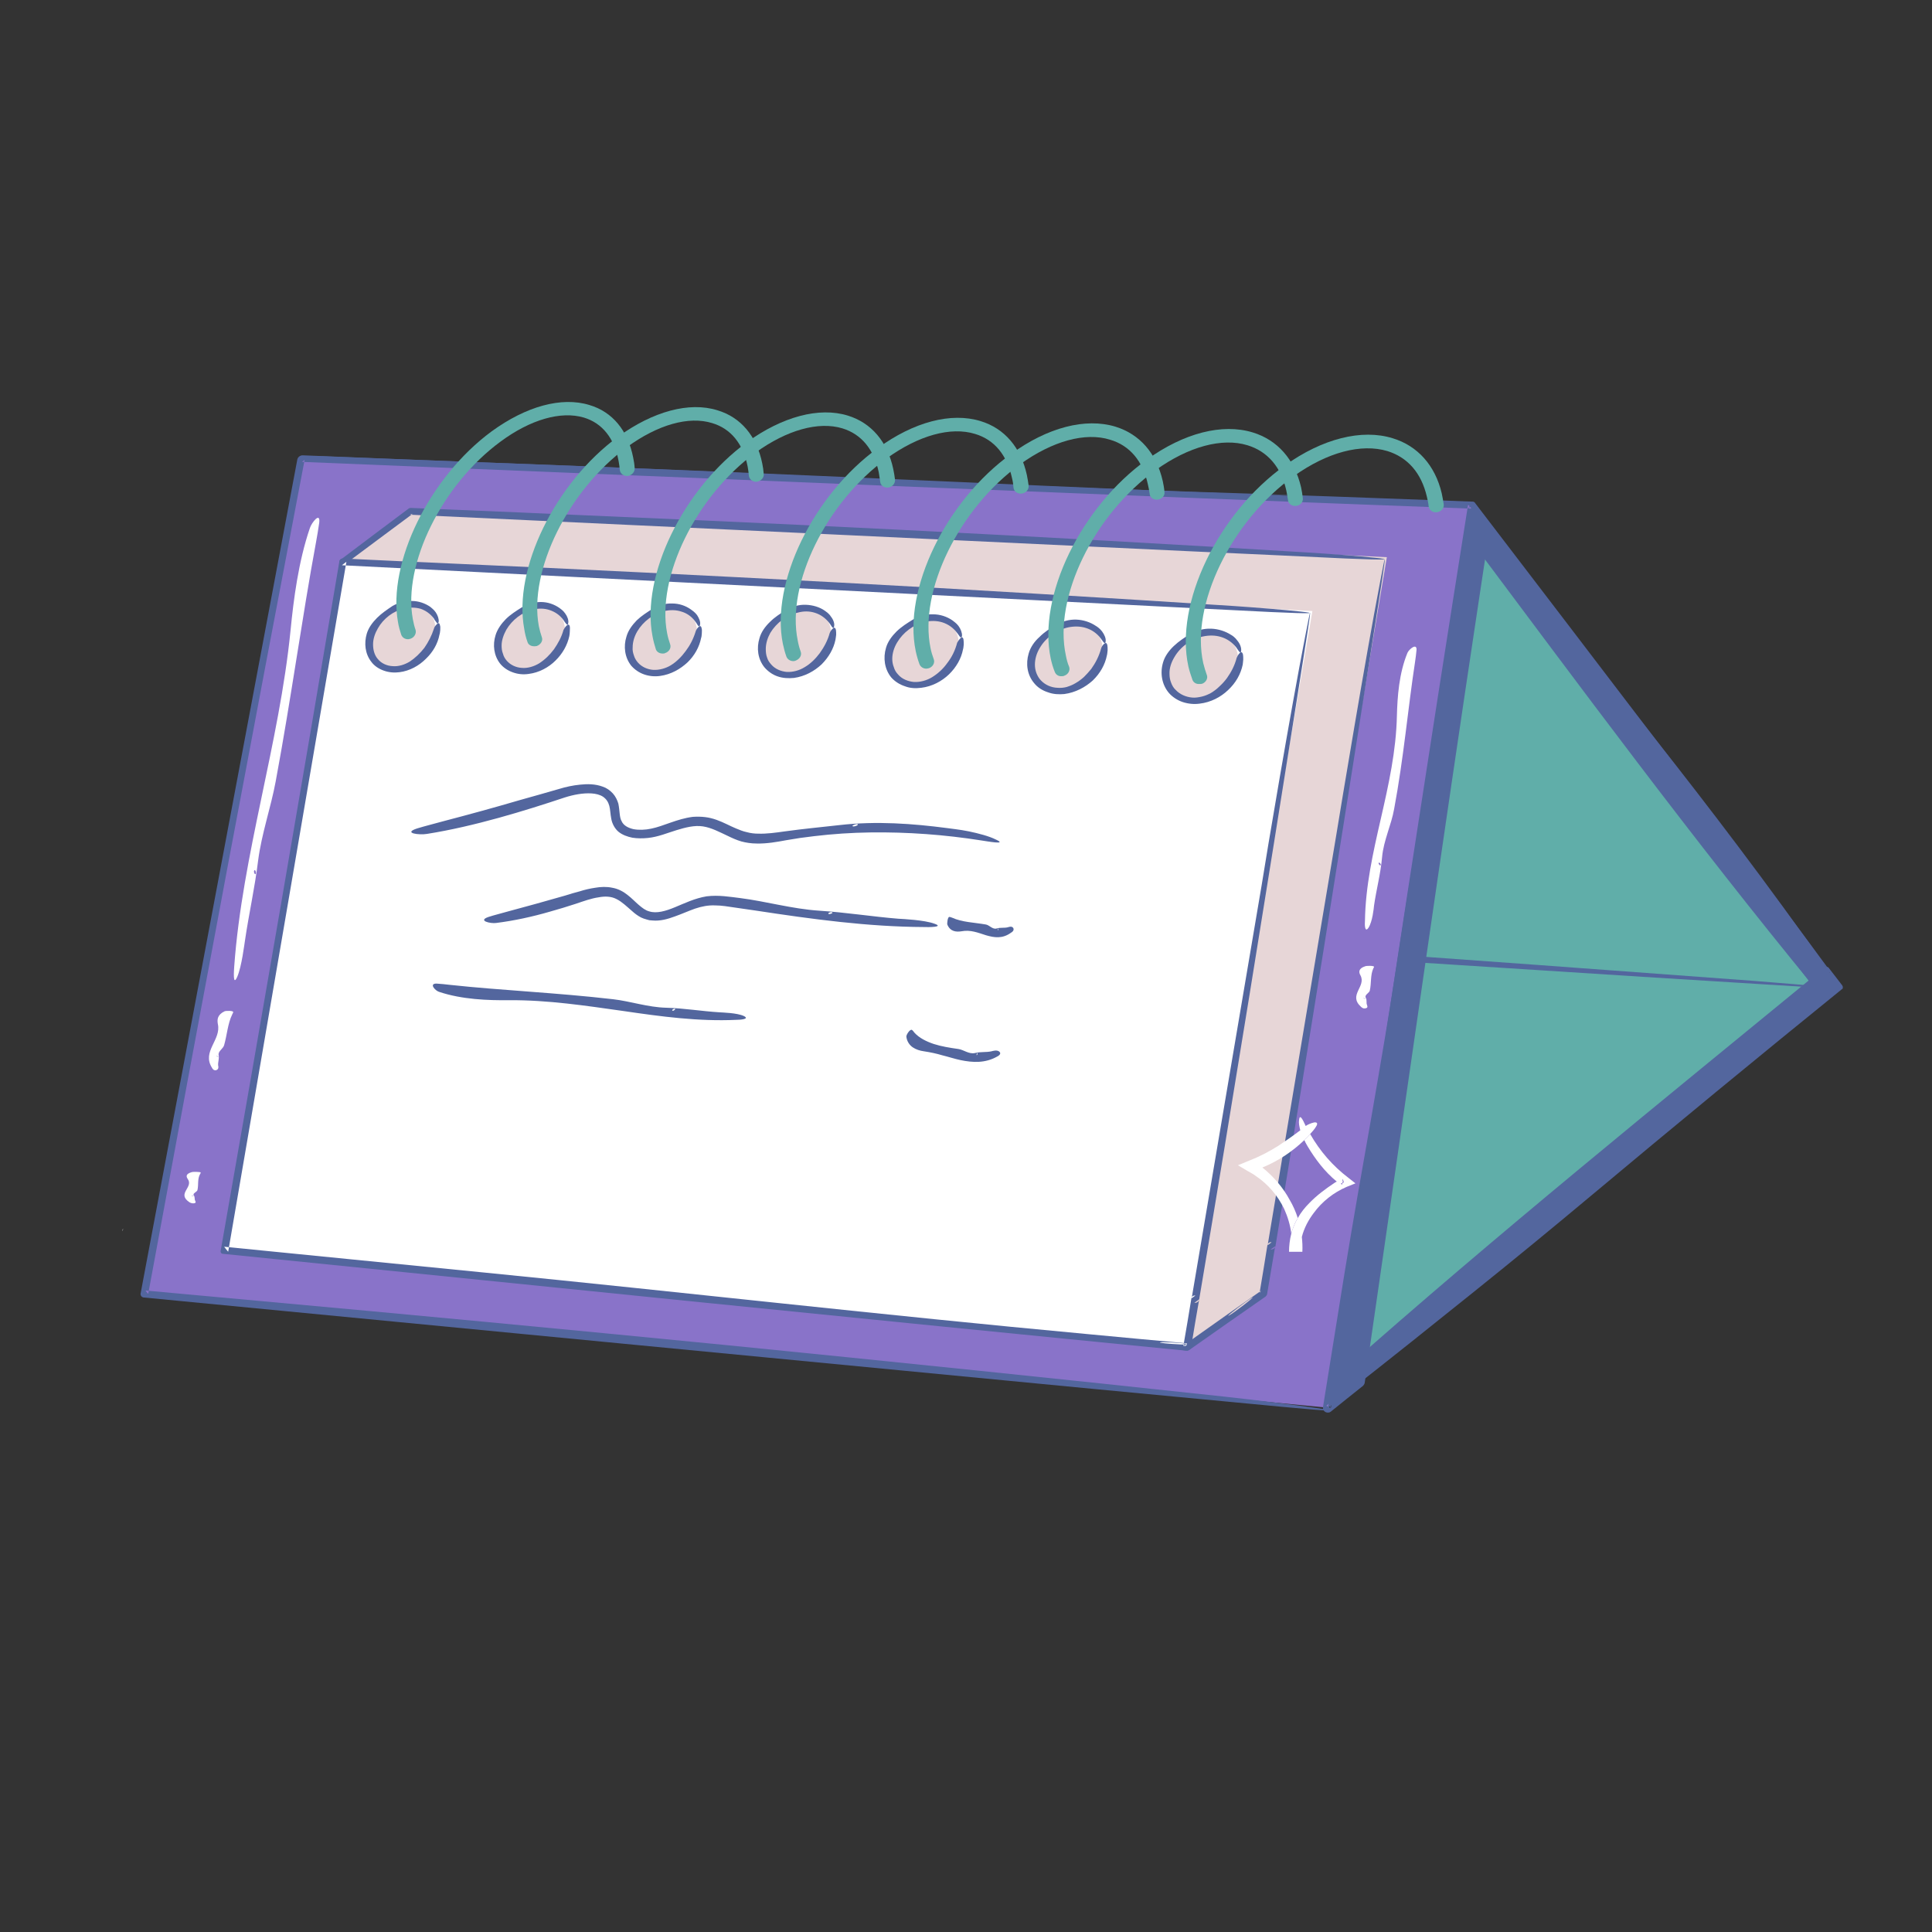<svg xmlns="http://www.w3.org/2000/svg" xmlns:xlink="http://www.w3.org/1999/xlink" width="40" zoomAndPan="magnify" viewBox="0 0 30 30" height="40" preserveAspectRatio="xMidYMid meet" version="1.0"><rect x="0" y="0" width="30" height="30" fill="#333333" stroke="none"/><defs><clipPath id="0ca6b23f53"><path d="M 6 6.156 L 10 6.156 L 10 10 L 6 10 Z M 6 6.156" clip-rule="nonzero"></path></clipPath><clipPath id="d2f904da56"><path d="M 8 6.156 L 12 6.156 L 12 11 L 8 11 Z M 8 6.156" clip-rule="nonzero"></path></clipPath><clipPath id="1164489f43"><path d="M 10 6.156 L 14 6.156 L 14 11 L 10 11 Z M 10 6.156" clip-rule="nonzero"></path></clipPath><clipPath id="5d74436e79"><path d="M 12 6.156 L 16 6.156 L 16 11 L 12 11 Z M 12 6.156" clip-rule="nonzero"></path></clipPath><clipPath id="e6cdf6a93f"><path d="M 14 6.156 L 19 6.156 L 19 11 L 14 11 Z M 14 6.156" clip-rule="nonzero"></path></clipPath><clipPath id="5a98963bd3"><path d="M 16 6.156 L 21 6.156 L 21 11 L 16 11 Z M 16 6.156" clip-rule="nonzero"></path></clipPath><clipPath id="9cfe7f57a3"><path d="M 18 6.156 L 23 6.156 L 23 11 L 18 11 Z M 18 6.156" clip-rule="nonzero"></path></clipPath><clipPath id="5806ea2f28"><path d="M 1.898 19 L 2 19 L 2 20 L 1.898 20 Z M 1.898 19" clip-rule="nonzero"></path></clipPath></defs><path fill="#60aea9" d="M 20.621 21.859 L 28.438 15.301 L 19.883 10.82 Z M 20.621 21.859" fill-opacity="1" fill-rule="nonzero"></path><path fill="#53669e" d="M 20.148 14.176 C 20.059 13.051 20.004 11.918 19.945 10.816 L 19.848 10.871 C 20.352 11.141 20.855 11.41 21.352 11.672 C 23.73 12.914 26.086 14.145 28.402 15.355 L 28.391 15.254 C 26.203 17.102 24.062 18.906 21.973 20.672 C 21.684 20.914 21.211 21.316 20.914 21.566 C 20.297 22.094 20.887 21.641 21.184 21.406 C 22.102 20.66 23.086 19.863 24.039 19.074 C 24.988 18.289 25.906 17.512 26.719 16.82 C 27.305 16.32 27.887 15.824 28.469 15.328 C 28.484 15.312 28.484 15.289 28.469 15.273 C 28.469 15.27 28.465 15.266 28.461 15.266 C 25.547 13.758 22.703 12.246 19.914 10.773 C 19.887 10.758 19.848 10.766 19.832 10.793 C 19.824 10.801 19.82 10.812 19.824 10.824 C 19.926 12.508 20.039 14.207 20.168 15.902 C 20.293 17.613 20.434 19.316 20.566 20.992 C 20.586 21.242 20.668 22.289 20.633 21.574 C 20.602 20.848 20.512 19.484 20.488 19.188 C 20.379 17.566 20.277 15.871 20.148 14.176 Z M 20.168 14.789 C 20.176 14.754 20.211 14.98 20.199 15.027 C 20.191 15.062 20.156 14.836 20.168 14.789 Z M 20.168 14.789" fill-opacity="1" fill-rule="evenodd"></path><path fill="#60aea9" d="M 28.574 15.328 L 9.102 14.055 L 4.926 7.148 L 22.859 7.844 Z M 28.574 15.328" fill-opacity="1" fill-rule="nonzero"></path><path fill="#53669e" d="M 18.43 7.633 C 15.219 7.527 12.023 7.355 8.941 7.234 C 7.59 7.184 6.246 7.133 4.934 7.082 C 4.895 7.078 4.855 7.109 4.852 7.145 C 4.852 7.16 4.852 7.172 4.859 7.184 C 6.262 9.496 7.656 11.797 9.043 14.086 C 9.055 14.105 9.074 14.117 9.094 14.117 C 14.695 14.477 20.164 14.824 25.508 15.168 C 26.188 15.211 27.316 15.281 28.02 15.324 C 29.473 15.414 27.922 15.285 27.219 15.23 C 25.008 15.066 22.734 14.898 20.543 14.746 C 18.359 14.594 16.258 14.461 14.375 14.344 C 12.613 14.234 10.855 14.129 9.105 14.02 L 9.137 14.035 C 7.711 11.695 6.324 9.391 4.961 7.129 L 4.922 7.184 C 10.891 7.426 16.879 7.684 22.855 7.895 L 22.812 7.871 C 23.598 8.898 24.395 9.922 25.195 10.957 C 26.012 12.004 26.828 13.055 27.648 14.109 C 27.926 14.465 29.105 16.004 28.383 15.031 C 28.02 14.535 27.461 13.789 26.949 13.113 C 26.441 12.441 25.984 11.844 25.82 11.629 C 24.863 10.375 23.891 9.098 22.906 7.812 C 22.898 7.797 22.883 7.789 22.863 7.789 C 21.402 7.734 19.918 7.68 18.43 7.633 Z M 19.582 7.695 C 19.523 7.684 19.973 7.684 20.047 7.695 C 20.105 7.707 19.656 7.711 19.582 7.695 Z M 19.582 7.695" fill-opacity="1" fill-rule="evenodd"></path><path fill="#8973c9" d="M 20.621 21.859 L 2.25 20.086 L 4.691 7.137 L 22.859 7.844 Z M 20.621 21.859" fill-opacity="1" fill-rule="nonzero"></path><path fill="#53669e" d="M 21.121 7.738 C 17.359 7.609 13.621 7.418 10.016 7.277 C 8.215 7.207 6.434 7.141 4.699 7.07 C 4.66 7.07 4.625 7.098 4.617 7.133 C 3.805 11.457 2.992 15.777 2.184 20.082 C 2.176 20.113 2.199 20.145 2.234 20.148 L 2.238 20.148 C 7.262 20.633 12.172 21.105 17.008 21.57 C 17.805 21.645 19.121 21.77 19.941 21.848 C 21.648 22.008 19.867 21.781 19.051 21.691 C 16.484 21.414 13.836 21.141 11.281 20.887 C 8.742 20.637 6.285 20.406 4.094 20.207 C 3.48 20.152 2.867 20.094 2.258 20.039 L 2.301 20.094 C 3.117 15.656 3.93 11.336 4.73 7.141 L 4.688 7.172 C 10.727 7.418 16.789 7.672 22.855 7.898 L 22.797 7.832 C 22.16 11.844 21.539 15.914 20.91 20.082 C 20.832 20.605 20.488 22.848 20.738 21.434 C 20.996 19.996 21.445 17.129 21.539 16.508 C 21.988 13.672 22.449 10.766 22.91 7.848 C 22.914 7.82 22.895 7.797 22.867 7.797 L 22.863 7.797 C 22.293 7.777 21.707 7.758 21.121 7.738 Z M 22.473 7.809 C 22.422 7.801 22.684 7.797 22.863 7.801 C 22.887 7.805 22.906 7.82 22.906 7.844 L 22.906 7.848 C 22.895 7.91 22.887 7.965 22.879 7.984 C 22.871 8.012 22.875 7.941 22.883 7.844 C 22.887 7.832 22.875 7.82 22.863 7.82 C 22.719 7.82 22.523 7.816 22.473 7.809 Z M 22.473 7.809" fill-opacity="1" fill-rule="evenodd"></path><path fill="#e7d6d7" d="M 21.535 8.652 L 6.371 7.934 L 5.316 8.719 L 4.543 18.652 L 18.43 20.91 L 19.609 20.082 L 19.734 19.344 L 19.738 19.344 Z M 21.535 8.652" fill-opacity="1" fill-rule="nonzero"></path><path fill="#53669e" d="M 18.086 20.812 C 14.879 20.312 11.707 19.742 8.645 19.246 C 7.266 19.02 5.895 18.797 4.562 18.582 L 4.617 18.652 C 4.883 15.195 5.137 11.887 5.383 8.719 L 5.355 8.762 C 5.719 8.492 6.062 8.234 6.41 7.977 L 6.363 7.992 C 10.508 8.184 14.551 8.375 18.52 8.562 C 19.164 8.59 20.227 8.641 20.891 8.672 C 22.273 8.73 20.945 8.617 20.289 8.578 C 18.246 8.453 16.086 8.332 13.988 8.227 C 11.895 8.121 9.867 8.035 8.059 7.957 C 7.496 7.934 6.938 7.91 6.379 7.887 L 6.375 7.887 C 6.363 7.887 6.352 7.891 6.344 7.898 C 5.992 8.16 5.641 8.426 5.293 8.688 C 5.281 8.695 5.273 8.707 5.273 8.715 C 5.035 11.977 4.773 15.293 4.504 18.652 C 4.5 18.672 4.516 18.688 4.535 18.691 C 9.145 19.449 13.773 20.219 18.418 20.973 C 18.434 20.977 18.453 20.969 18.469 20.961 C 18.863 20.684 19.258 20.406 19.652 20.133 C 19.664 20.121 19.676 20.105 19.676 20.09 C 19.719 19.844 19.758 19.598 19.801 19.352 L 19.727 19.402 L 19.73 19.402 C 19.766 19.406 19.797 19.383 19.805 19.352 C 20.332 16.164 20.824 13.055 21.297 10.055 C 21.359 9.648 21.637 7.93 21.426 9.059 C 21.203 10.219 20.828 12.484 20.746 12.988 C 20.406 15.016 20.051 17.137 19.684 19.336 L 19.746 19.289 L 19.742 19.289 C 19.711 19.285 19.684 19.309 19.68 19.336 C 19.641 19.578 19.602 19.824 19.559 20.074 L 19.582 20.043 C 19.195 20.312 18.801 20.594 18.402 20.875 L 18.438 20.867 C 18.32 20.848 18.203 20.828 18.086 20.812 Z M 19.078 20.43 C 19.02 20.457 19.375 20.184 19.445 20.148 C 19.504 20.121 19.148 20.398 19.078 20.43 Z M 19.078 20.43" fill-opacity="1" fill-rule="evenodd"></path><path fill="#ffffff" d="M 20.379 9.488 L 5.316 8.719 L 3.469 19.43 L 18.43 20.91 L 18.555 20.168 Z M 20.379 9.488" fill-opacity="1" fill-rule="nonzero"></path><path fill="#53669e" d="M 16.879 20.715 C 13.715 20.422 10.57 20.062 7.539 19.762 C 6.168 19.625 4.805 19.492 3.48 19.359 L 3.543 19.438 C 4.184 15.703 4.797 12.137 5.379 8.723 L 5.309 8.777 C 9.434 8.984 13.465 9.188 17.418 9.387 C 18.051 9.418 19.09 9.473 19.742 9.504 C 21.098 9.566 19.797 9.453 19.156 9.41 C 17.152 9.281 15.039 9.152 12.984 9.043 C 10.934 8.934 8.945 8.836 7.18 8.758 C 6.559 8.73 5.938 8.703 5.32 8.672 C 5.297 8.672 5.273 8.688 5.27 8.715 C 4.68 12.23 4.062 15.805 3.426 19.426 C 3.422 19.449 3.438 19.469 3.461 19.469 C 8.434 19.973 13.426 20.484 18.418 20.973 C 18.457 20.977 18.488 20.953 18.496 20.918 C 18.535 20.672 18.578 20.422 18.621 20.176 L 18.547 20.23 C 18.582 20.234 18.617 20.211 18.621 20.176 C 19.16 16.984 19.66 13.867 20.137 10.867 C 20.199 10.465 20.477 8.777 20.266 9.887 C 20.043 11.027 19.668 13.254 19.59 13.75 C 19.242 15.797 18.879 17.941 18.504 20.16 L 18.562 20.117 C 18.531 20.113 18.504 20.133 18.5 20.16 C 18.461 20.402 18.418 20.652 18.375 20.902 L 18.434 20.859 C 17.926 20.812 17.402 20.766 16.879 20.715 Z M 18.016 20.848 C 17.965 20.832 18.305 20.848 18.434 20.867 L 18.383 20.902 C 18.387 20.887 18.391 20.875 18.395 20.867 C 18.398 20.852 18.398 20.871 18.398 20.906 L 18.434 20.879 C 18.328 20.879 18.07 20.863 18.016 20.848 Z M 18.016 20.848" fill-opacity="1" fill-rule="evenodd"></path><path fill="#53669e" d="M 28.574 15.328 L 22.859 7.844 L 22.793 8.266 L 28.32 15.535 Z M 28.574 15.328" fill-opacity="1" fill-rule="nonzero"></path><path fill="#53669e" d="M 25.531 11.797 C 24.84 10.926 24.219 10.016 23.574 9.168 C 23.328 8.848 23.086 8.531 22.855 8.223 L 22.867 8.273 C 22.891 8.125 22.914 7.988 22.934 7.852 L 22.797 7.883 C 24.535 10.148 26.238 12.352 27.852 14.477 C 27.988 14.66 28.219 14.965 28.363 15.152 C 28.672 15.547 28.453 15.16 28.32 14.969 C 27.496 13.789 26.504 12.488 25.695 11.465 C 24.727 10.238 23.801 9.027 22.895 7.82 C 22.883 7.805 22.855 7.801 22.836 7.812 C 22.828 7.82 22.82 7.828 22.82 7.836 L 22.82 7.84 C 22.797 7.98 22.773 8.121 22.75 8.258 C 22.746 8.27 22.75 8.277 22.758 8.285 C 24.531 10.656 26.297 13.047 28.184 15.344 C 28.211 15.383 28.27 15.453 28.332 15.527 L 28.309 15.527 C 28.395 15.449 28.48 15.371 28.512 15.34 C 28.547 15.309 28.523 15.32 28.398 15.398 C 28.359 15.422 28.32 15.449 28.27 15.484 L 28.379 15.496 C 28.113 15.117 27.656 14.543 27.547 14.402 C 26.891 13.562 26.227 12.676 25.531 11.797 Z M 25.754 12.125 C 25.75 12.102 25.859 12.211 25.867 12.242 C 25.871 12.262 25.758 12.152 25.754 12.125 Z M 25.754 12.125" fill-opacity="1" fill-rule="evenodd"></path><path fill="#53669e" d="M 20.621 21.859 L 28.574 15.328 L 28.363 15.051 L 20.773 21.344 Z M 20.621 21.859" fill-opacity="1" fill-rule="nonzero"></path><path fill="#53669e" d="M 24.531 18.281 C 25.449 17.496 26.414 16.762 27.316 16.016 C 27.688 15.707 28.059 15.398 28.414 15.105 L 28.301 15.094 C 28.371 15.188 28.441 15.277 28.512 15.367 L 28.523 15.277 C 27.309 16.273 26.129 17.254 24.969 18.219 C 23.805 19.188 22.66 20.137 21.543 21.066 C 21.352 21.223 21.035 21.488 20.84 21.652 C 20.426 21.996 20.793 21.723 20.988 21.57 C 21.594 21.094 22.242 20.578 22.883 20.062 C 23.52 19.551 24.137 19.043 24.688 18.582 C 26.008 17.477 27.305 16.41 28.602 15.359 C 28.617 15.344 28.621 15.324 28.609 15.309 L 28.609 15.305 C 28.539 15.215 28.469 15.121 28.398 15.031 C 28.387 15.012 28.359 15.008 28.34 15.02 L 28.332 15.023 C 25.785 17.113 23.23 19.176 20.809 21.324 C 20.801 21.332 20.793 21.34 20.781 21.352 L 20.781 21.348 C 20.754 21.453 20.707 21.641 20.672 21.742 C 20.656 21.797 20.645 21.828 20.648 21.824 C 20.652 21.816 20.668 21.77 20.719 21.676 C 20.766 21.578 20.816 21.484 20.852 21.363 L 20.828 21.402 C 21.211 21.094 21.676 20.691 21.797 20.586 C 22.676 19.84 23.609 19.078 24.531 18.281 Z M 24.184 18.543 C 24.207 18.539 24.094 18.66 24.062 18.672 C 24.039 18.676 24.152 18.555 24.184 18.543 Z M 24.184 18.543" fill-opacity="1" fill-rule="evenodd"></path><path fill="#53669e" d="M 22.859 7.844 L 23.012 8.48 L 21.113 21.465 L 20.621 21.859 Z M 22.859 7.844" fill-opacity="1" fill-rule="nonzero"></path><path fill="#53669e" d="M 21.703 14.879 C 21.578 15.703 21.438 16.516 21.297 17.332 C 21.152 18.152 21.008 18.969 20.875 19.785 C 20.762 20.484 20.652 21.18 20.543 21.852 C 20.539 21.891 20.566 21.93 20.609 21.934 C 20.633 21.938 20.656 21.93 20.672 21.914 C 20.84 21.777 21.004 21.648 21.164 21.52 C 21.18 21.504 21.188 21.488 21.191 21.473 C 21.82 17.137 22.395 13.086 22.965 9.312 C 23 9.086 23.047 8.762 23.09 8.488 C 23.09 8.48 23.09 8.473 23.09 8.465 C 23.055 8.312 23.012 8.176 22.969 8.066 C 22.898 7.887 22.871 7.816 22.859 7.797 C 22.852 7.777 22.863 7.82 22.883 7.895 C 22.898 7.969 22.922 8.074 22.938 8.176 C 22.953 8.281 22.969 8.383 22.984 8.461 C 22.984 8.469 22.988 8.477 22.988 8.484 L 22.988 8.477 C 22.613 10.539 22.293 12.82 22.043 14.695 C 21.742 16.934 21.414 19.188 21.074 21.461 L 21.086 21.434 C 20.922 21.566 20.758 21.699 20.594 21.828 L 20.664 21.867 C 21.043 19.562 21.414 17.316 21.754 15.105 C 22.09 12.895 22.418 10.723 22.738 8.602 C 22.773 8.371 22.926 7.402 22.824 7.984 C 22.719 8.586 22.512 9.852 22.469 10.129 C 22.227 11.645 21.957 13.23 21.703 14.879 Z M 21.812 14.309 C 21.801 14.332 21.824 14.09 21.836 14.062 C 21.848 14.039 21.824 14.281 21.812 14.309 Z M 21.812 14.309" fill-opacity="1" fill-rule="evenodd"></path><path fill="#e7d6d7" d="M 6.754 9.688 C 6.801 9.945 6.613 10.238 6.336 10.344 C 6.059 10.449 5.797 10.328 5.754 10.074 C 5.707 9.82 5.895 9.527 6.172 9.422 C 6.445 9.312 6.707 9.434 6.754 9.688 Z M 6.754 9.688" fill-opacity="1" fill-rule="nonzero"></path><path fill="#53669e" d="M 6.094 9.41 C 6.012 9.465 5.926 9.523 5.855 9.594 C 5.785 9.664 5.723 9.746 5.695 9.84 C 5.652 9.988 5.668 10.152 5.766 10.277 C 5.812 10.34 5.883 10.387 5.961 10.414 C 6.035 10.441 6.121 10.449 6.203 10.438 C 6.363 10.418 6.508 10.336 6.613 10.23 C 6.723 10.125 6.797 9.996 6.824 9.855 C 6.832 9.836 6.832 9.809 6.836 9.785 C 6.836 9.758 6.84 9.73 6.832 9.711 C 6.824 9.668 6.805 9.672 6.785 9.691 C 6.762 9.711 6.742 9.742 6.738 9.762 C 6.703 9.871 6.652 9.969 6.59 10.059 C 6.523 10.145 6.445 10.219 6.363 10.273 C 6.285 10.32 6.191 10.352 6.098 10.344 C 6.008 10.34 5.922 10.301 5.867 10.234 C 5.84 10.203 5.82 10.164 5.809 10.125 C 5.797 10.086 5.793 10.043 5.793 10.004 C 5.793 9.918 5.824 9.832 5.867 9.758 C 5.953 9.605 6.105 9.488 6.277 9.449 C 6.359 9.43 6.449 9.43 6.531 9.453 C 6.609 9.48 6.684 9.531 6.738 9.605 C 6.742 9.617 6.762 9.645 6.777 9.664 C 6.789 9.684 6.805 9.691 6.812 9.652 C 6.816 9.609 6.797 9.555 6.766 9.508 C 6.734 9.461 6.691 9.434 6.68 9.422 C 6.598 9.367 6.5 9.332 6.395 9.332 C 6.289 9.328 6.184 9.359 6.094 9.41 Z M 6.168 9.402 C 6.164 9.395 6.184 9.367 6.191 9.375 C 6.199 9.383 6.18 9.41 6.168 9.402 Z M 6.168 9.402" fill-opacity="1" fill-rule="evenodd"></path><path fill="#e7d6d7" d="M 8.766 9.711 C 8.816 9.969 8.625 10.266 8.344 10.371 C 8.066 10.48 7.801 10.355 7.754 10.098 C 7.703 9.844 7.895 9.547 8.172 9.441 C 8.453 9.332 8.719 9.453 8.766 9.711 Z M 8.766 9.711" fill-opacity="1" fill-rule="nonzero"></path><path fill="#53669e" d="M 8.098 9.434 C 8.012 9.488 7.926 9.543 7.855 9.613 C 7.785 9.684 7.723 9.77 7.695 9.863 C 7.648 10.012 7.668 10.18 7.766 10.305 C 7.816 10.367 7.887 10.414 7.965 10.441 C 8.043 10.469 8.125 10.477 8.207 10.465 C 8.371 10.445 8.52 10.363 8.625 10.258 C 8.734 10.152 8.809 10.02 8.84 9.879 C 8.844 9.859 8.848 9.832 8.848 9.805 C 8.848 9.777 8.852 9.75 8.848 9.73 C 8.84 9.688 8.816 9.695 8.797 9.715 C 8.777 9.734 8.758 9.766 8.75 9.781 C 8.719 9.895 8.664 9.992 8.602 10.082 C 8.535 10.172 8.457 10.246 8.371 10.301 C 8.293 10.348 8.195 10.379 8.105 10.371 C 8.012 10.367 7.926 10.324 7.871 10.262 C 7.84 10.227 7.82 10.191 7.809 10.148 C 7.793 10.109 7.789 10.066 7.789 10.023 C 7.789 9.941 7.82 9.855 7.863 9.777 C 7.953 9.625 8.105 9.508 8.277 9.465 C 8.363 9.445 8.453 9.445 8.535 9.473 C 8.617 9.5 8.695 9.551 8.75 9.629 C 8.754 9.637 8.773 9.664 8.789 9.684 C 8.805 9.703 8.82 9.711 8.824 9.672 C 8.832 9.629 8.809 9.57 8.777 9.527 C 8.746 9.48 8.703 9.453 8.688 9.441 C 8.605 9.383 8.504 9.348 8.398 9.348 C 8.293 9.348 8.188 9.379 8.098 9.434 Z M 8.172 9.422 C 8.164 9.414 8.188 9.387 8.195 9.395 C 8.199 9.402 8.18 9.43 8.172 9.422 Z M 8.172 9.422" fill-opacity="1" fill-rule="evenodd"></path><path fill="#e7d6d7" d="M 10.816 9.734 C 10.867 9.996 10.676 10.293 10.391 10.402 C 10.105 10.508 9.832 10.383 9.785 10.125 C 9.734 9.867 9.926 9.57 10.207 9.461 C 10.492 9.352 10.766 9.477 10.816 9.734 Z M 10.816 9.734" fill-opacity="1" fill-rule="nonzero"></path><path fill="#53669e" d="M 10.133 9.453 C 10.047 9.508 9.961 9.562 9.887 9.633 C 9.816 9.707 9.754 9.789 9.727 9.887 C 9.68 10.035 9.699 10.207 9.801 10.336 C 9.852 10.395 9.922 10.445 10.004 10.473 C 10.082 10.5 10.168 10.508 10.25 10.496 C 10.418 10.473 10.562 10.391 10.676 10.285 C 10.785 10.18 10.859 10.047 10.887 9.906 C 10.895 9.887 10.895 9.859 10.898 9.832 C 10.898 9.805 10.902 9.777 10.895 9.758 C 10.887 9.711 10.867 9.719 10.844 9.738 C 10.824 9.758 10.805 9.789 10.801 9.809 C 10.766 9.922 10.715 10.02 10.648 10.109 C 10.582 10.199 10.504 10.277 10.414 10.332 C 10.336 10.379 10.238 10.406 10.145 10.402 C 10.051 10.395 9.965 10.355 9.906 10.289 C 9.879 10.258 9.855 10.219 9.844 10.18 C 9.828 10.137 9.82 10.094 9.824 10.051 C 9.824 9.965 9.852 9.879 9.895 9.805 C 9.988 9.648 10.145 9.531 10.32 9.488 C 10.406 9.469 10.496 9.469 10.578 9.496 C 10.664 9.52 10.742 9.574 10.797 9.652 C 10.805 9.66 10.824 9.691 10.836 9.711 C 10.852 9.73 10.867 9.738 10.871 9.695 C 10.879 9.656 10.855 9.598 10.824 9.551 C 10.789 9.504 10.746 9.477 10.73 9.465 C 10.648 9.406 10.547 9.371 10.438 9.371 C 10.332 9.367 10.223 9.398 10.133 9.453 Z M 10.211 9.441 C 10.203 9.434 10.223 9.406 10.23 9.414 C 10.238 9.422 10.219 9.449 10.211 9.441 Z M 10.211 9.441" fill-opacity="1" fill-rule="evenodd"></path><path fill="#e7d6d7" d="M 12.898 9.758 C 12.949 10.02 12.758 10.32 12.469 10.43 C 12.18 10.539 11.902 10.414 11.852 10.152 C 11.801 9.891 11.992 9.59 12.277 9.48 C 12.566 9.375 12.844 9.496 12.898 9.758 Z M 12.898 9.758" fill-opacity="1" fill-rule="nonzero"></path><path fill="#53669e" d="M 12.207 9.473 C 12.117 9.527 12.031 9.582 11.957 9.656 C 11.883 9.727 11.82 9.812 11.793 9.91 C 11.746 10.062 11.766 10.234 11.871 10.363 C 11.926 10.426 11.996 10.477 12.078 10.504 C 12.156 10.531 12.246 10.535 12.328 10.527 C 12.496 10.504 12.645 10.422 12.758 10.316 C 12.867 10.207 12.945 10.074 12.973 9.934 C 12.977 9.914 12.98 9.887 12.984 9.855 C 12.984 9.828 12.984 9.801 12.98 9.781 C 12.969 9.738 12.949 9.742 12.93 9.762 C 12.906 9.781 12.891 9.812 12.883 9.832 C 12.852 9.945 12.797 10.047 12.73 10.141 C 12.664 10.23 12.582 10.309 12.496 10.359 C 12.414 10.41 12.316 10.438 12.219 10.434 C 12.125 10.426 12.035 10.387 11.977 10.32 C 11.945 10.285 11.922 10.25 11.91 10.207 C 11.895 10.168 11.891 10.121 11.891 10.078 C 11.891 9.992 11.918 9.906 11.961 9.828 C 12.055 9.672 12.215 9.551 12.391 9.512 C 12.48 9.488 12.57 9.488 12.656 9.516 C 12.742 9.543 12.82 9.598 12.879 9.676 C 12.887 9.684 12.906 9.715 12.918 9.734 C 12.934 9.754 12.949 9.762 12.953 9.719 C 12.961 9.68 12.938 9.617 12.902 9.574 C 12.871 9.523 12.824 9.496 12.809 9.484 C 12.727 9.426 12.621 9.395 12.512 9.391 C 12.406 9.387 12.297 9.418 12.207 9.473 Z M 12.281 9.461 C 12.273 9.453 12.297 9.426 12.305 9.438 C 12.309 9.445 12.289 9.473 12.281 9.461 Z M 12.281 9.461" fill-opacity="1" fill-rule="evenodd"></path><path fill="#e7d6d7" d="M 14.879 9.91 C 14.934 10.172 14.742 10.477 14.449 10.586 C 14.156 10.695 13.875 10.57 13.82 10.305 C 13.766 10.039 13.957 9.738 14.25 9.629 C 14.543 9.52 14.824 9.645 14.879 9.91 Z M 14.879 9.91" fill-opacity="1" fill-rule="nonzero"></path><path fill="#53669e" d="M 14.176 9.621 C 14.086 9.676 14 9.73 13.922 9.805 C 13.852 9.875 13.785 9.961 13.758 10.059 C 13.711 10.215 13.734 10.391 13.84 10.52 C 13.895 10.582 13.969 10.629 14.051 10.656 C 14.133 10.688 14.219 10.691 14.305 10.68 C 14.473 10.66 14.625 10.578 14.734 10.473 C 14.848 10.363 14.926 10.227 14.953 10.086 C 14.961 10.062 14.961 10.035 14.965 10.008 C 14.965 9.98 14.965 9.953 14.961 9.93 C 14.953 9.887 14.93 9.891 14.91 9.914 C 14.891 9.934 14.871 9.965 14.863 9.98 C 14.832 10.098 14.781 10.203 14.711 10.293 C 14.645 10.387 14.562 10.461 14.473 10.516 C 14.391 10.566 14.289 10.594 14.195 10.59 C 14.098 10.582 14.004 10.543 13.945 10.473 C 13.914 10.441 13.891 10.402 13.879 10.359 C 13.863 10.32 13.855 10.273 13.855 10.23 C 13.855 10.145 13.883 10.055 13.93 9.977 C 14.023 9.82 14.184 9.699 14.363 9.656 C 14.453 9.637 14.547 9.637 14.633 9.664 C 14.719 9.691 14.801 9.746 14.859 9.824 C 14.867 9.832 14.887 9.863 14.902 9.883 C 14.918 9.902 14.934 9.91 14.938 9.871 C 14.941 9.828 14.918 9.766 14.883 9.719 C 14.848 9.672 14.801 9.645 14.789 9.633 C 14.703 9.574 14.598 9.539 14.488 9.539 C 14.379 9.535 14.266 9.566 14.176 9.621 Z M 14.254 9.609 C 14.246 9.602 14.266 9.574 14.277 9.582 C 14.281 9.59 14.262 9.617 14.254 9.609 Z M 14.254 9.609" fill-opacity="1" fill-rule="evenodd"></path><path fill="#e7d6d7" d="M 17.113 9.996 C 17.168 10.262 16.973 10.57 16.676 10.68 C 16.379 10.789 16.09 10.66 16.035 10.395 C 15.977 10.129 16.172 9.824 16.469 9.715 C 16.766 9.605 17.055 9.73 17.113 9.996 Z M 17.113 9.996" fill-opacity="1" fill-rule="nonzero"></path><path fill="#53669e" d="M 16.395 9.703 C 16.305 9.758 16.215 9.816 16.141 9.891 C 16.062 9.961 16 10.051 15.973 10.148 C 15.926 10.305 15.949 10.48 16.059 10.609 C 16.113 10.676 16.188 10.723 16.273 10.75 C 16.355 10.781 16.445 10.785 16.527 10.777 C 16.699 10.754 16.852 10.672 16.969 10.566 C 17.082 10.457 17.16 10.32 17.188 10.176 C 17.195 10.152 17.195 10.125 17.199 10.098 C 17.199 10.066 17.199 10.039 17.195 10.02 C 17.184 9.973 17.164 9.98 17.141 10 C 17.121 10.02 17.102 10.051 17.098 10.07 C 17.066 10.188 17.012 10.293 16.945 10.387 C 16.91 10.43 16.871 10.473 16.832 10.512 C 16.789 10.551 16.746 10.582 16.699 10.609 C 16.66 10.633 16.613 10.652 16.562 10.668 C 16.516 10.68 16.465 10.684 16.418 10.68 C 16.32 10.676 16.227 10.633 16.164 10.566 C 16.133 10.535 16.109 10.492 16.094 10.453 C 16.078 10.41 16.07 10.367 16.07 10.32 C 16.07 10.23 16.098 10.141 16.145 10.062 C 16.238 9.902 16.406 9.781 16.586 9.742 C 16.676 9.723 16.773 9.723 16.859 9.75 C 16.949 9.777 17.031 9.832 17.09 9.91 C 17.098 9.922 17.117 9.949 17.133 9.969 C 17.148 9.988 17.168 10 17.168 9.957 C 17.176 9.914 17.148 9.852 17.113 9.805 C 17.078 9.758 17.031 9.727 17.016 9.719 C 16.93 9.66 16.82 9.625 16.711 9.621 C 16.598 9.617 16.488 9.652 16.395 9.703 Z M 16.473 9.691 C 16.465 9.684 16.488 9.656 16.496 9.668 C 16.5 9.676 16.48 9.703 16.473 9.691 Z M 16.473 9.691" fill-opacity="1" fill-rule="evenodd"></path><path fill="#e7d6d7" d="M 19.215 10.141 C 19.277 10.41 19.082 10.719 18.777 10.828 C 18.477 10.941 18.18 10.812 18.121 10.543 C 18.062 10.273 18.258 9.965 18.559 9.855 C 18.863 9.742 19.156 9.871 19.215 10.141 Z M 19.215 10.141" fill-opacity="1" fill-rule="nonzero"></path><path fill="#53669e" d="M 18.484 9.844 C 18.395 9.898 18.305 9.957 18.227 10.031 C 18.152 10.102 18.086 10.191 18.059 10.289 C 18.012 10.449 18.039 10.629 18.152 10.762 C 18.207 10.824 18.285 10.875 18.367 10.902 C 18.453 10.93 18.543 10.938 18.629 10.926 C 18.801 10.906 18.957 10.824 19.07 10.715 C 19.188 10.605 19.266 10.469 19.297 10.32 C 19.301 10.301 19.301 10.27 19.305 10.242 C 19.305 10.215 19.305 10.184 19.301 10.164 C 19.289 10.117 19.266 10.121 19.246 10.145 C 19.227 10.164 19.211 10.195 19.203 10.215 C 19.172 10.336 19.117 10.438 19.051 10.531 C 19.016 10.578 18.977 10.621 18.934 10.66 C 18.895 10.699 18.848 10.734 18.801 10.762 C 18.758 10.785 18.711 10.805 18.664 10.816 C 18.613 10.828 18.562 10.836 18.516 10.832 C 18.414 10.824 18.32 10.781 18.258 10.715 C 18.223 10.684 18.199 10.641 18.184 10.598 C 18.168 10.559 18.16 10.512 18.16 10.465 C 18.156 10.375 18.188 10.285 18.234 10.207 C 18.328 10.043 18.496 9.922 18.68 9.883 C 18.773 9.863 18.871 9.863 18.961 9.891 C 19.051 9.918 19.133 9.973 19.195 10.051 C 19.203 10.062 19.223 10.094 19.238 10.113 C 19.254 10.133 19.27 10.145 19.273 10.102 C 19.277 10.055 19.254 9.996 19.215 9.949 C 19.18 9.898 19.133 9.867 19.117 9.859 C 19.027 9.801 18.918 9.766 18.805 9.762 C 18.691 9.758 18.582 9.789 18.484 9.844 Z M 18.566 9.832 C 18.559 9.824 18.582 9.797 18.59 9.809 C 18.594 9.816 18.574 9.844 18.566 9.832 Z M 18.566 9.832" fill-opacity="1" fill-rule="evenodd"></path><g clip-path="url(#0ca6b23f53)"><path fill="#60aea9" d="M 6.336 9.926 C 6.285 9.926 6.246 9.898 6.23 9.855 C 6.211 9.797 6.191 9.73 6.18 9.66 C 6.016 8.738 6.668 7.41 7.633 6.699 C 8.168 6.309 8.719 6.156 9.152 6.289 C 9.512 6.395 9.75 6.688 9.832 7.105 C 9.844 7.16 9.852 7.215 9.855 7.27 C 9.859 7.328 9.812 7.379 9.75 7.391 C 9.688 7.398 9.633 7.355 9.625 7.301 C 9.621 7.25 9.613 7.203 9.605 7.156 C 9.539 6.805 9.352 6.57 9.066 6.484 C 8.711 6.379 8.238 6.512 7.77 6.859 C 6.867 7.523 6.254 8.758 6.41 9.613 C 6.422 9.672 6.434 9.73 6.453 9.781 C 6.469 9.836 6.434 9.898 6.375 9.918 C 6.359 9.922 6.348 9.926 6.336 9.926 Z M 6.336 9.926" fill-opacity="1" fill-rule="nonzero"></path></g><g clip-path="url(#d2f904da56)"><path fill="#60aea9" d="M 8.293 10.035 C 8.246 10.035 8.203 10.012 8.191 9.969 C 8.168 9.906 8.152 9.84 8.141 9.77 C 7.965 8.836 8.621 7.496 9.598 6.781 C 10.141 6.387 10.703 6.234 11.141 6.371 C 11.504 6.48 11.75 6.773 11.836 7.195 C 11.848 7.25 11.855 7.305 11.859 7.359 C 11.867 7.418 11.816 7.469 11.754 7.48 C 11.691 7.488 11.637 7.445 11.629 7.391 C 11.625 7.34 11.617 7.289 11.609 7.242 C 11.539 6.891 11.348 6.656 11.059 6.57 C 10.695 6.457 10.215 6.594 9.738 6.941 C 8.824 7.613 8.207 8.859 8.367 9.723 C 8.379 9.781 8.395 9.84 8.414 9.895 C 8.434 9.949 8.398 10.008 8.336 10.031 C 8.32 10.035 8.309 10.035 8.293 10.035 Z M 8.293 10.035" fill-opacity="1" fill-rule="nonzero"></path></g><g clip-path="url(#1164489f43)"><path fill="#60aea9" d="M 10.289 10.148 C 10.242 10.148 10.199 10.125 10.184 10.082 C 10.164 10.02 10.145 9.949 10.133 9.883 C 9.949 8.941 10.609 7.59 11.598 6.867 C 12.148 6.469 12.719 6.316 13.164 6.453 C 13.531 6.566 13.781 6.859 13.871 7.285 C 13.883 7.34 13.891 7.395 13.898 7.449 C 13.902 7.508 13.855 7.562 13.793 7.57 C 13.73 7.578 13.672 7.539 13.668 7.48 C 13.66 7.43 13.652 7.379 13.645 7.332 C 13.57 6.977 13.375 6.742 13.082 6.652 C 12.711 6.539 12.219 6.676 11.734 7.027 C 10.809 7.703 10.191 8.961 10.359 9.832 C 10.371 9.895 10.387 9.949 10.406 10.004 C 10.426 10.059 10.391 10.121 10.328 10.141 C 10.316 10.148 10.305 10.148 10.289 10.148 Z M 10.289 10.148" fill-opacity="1" fill-rule="nonzero"></path></g><g clip-path="url(#5d74436e79)"><path fill="#60aea9" d="M 12.32 10.266 C 12.27 10.266 12.227 10.238 12.211 10.195 C 12.188 10.133 12.172 10.066 12.156 9.996 C 11.965 9.047 12.629 7.684 13.633 6.957 C 14.188 6.551 14.77 6.398 15.227 6.539 C 15.598 6.652 15.852 6.949 15.945 7.375 C 15.957 7.43 15.965 7.488 15.973 7.543 C 15.977 7.602 15.93 7.656 15.867 7.664 C 15.801 7.672 15.746 7.633 15.738 7.574 C 15.734 7.523 15.727 7.473 15.715 7.426 C 15.637 7.066 15.441 6.828 15.141 6.738 C 14.762 6.621 14.262 6.762 13.77 7.117 C 12.832 7.797 12.207 9.066 12.387 9.945 C 12.398 10.008 12.414 10.066 12.434 10.121 C 12.453 10.176 12.418 10.234 12.355 10.258 C 12.348 10.262 12.332 10.266 12.32 10.266 Z M 12.32 10.266" fill-opacity="1" fill-rule="nonzero"></path></g><g clip-path="url(#e6cdf6a93f)"><path fill="#60aea9" d="M 14.383 10.383 C 14.336 10.383 14.293 10.355 14.277 10.312 C 14.254 10.25 14.234 10.18 14.219 10.109 C 14.02 9.152 14.688 7.777 15.703 7.047 C 16.266 6.637 16.855 6.484 17.32 6.625 C 17.699 6.742 17.957 7.039 18.055 7.469 C 18.066 7.523 18.078 7.582 18.082 7.641 C 18.09 7.695 18.043 7.75 17.98 7.758 C 17.914 7.766 17.855 7.727 17.852 7.668 C 17.844 7.617 17.836 7.566 17.824 7.52 C 17.746 7.16 17.543 6.918 17.238 6.828 C 16.852 6.707 16.344 6.848 15.844 7.207 C 14.891 7.895 14.266 9.176 14.449 10.062 C 14.461 10.125 14.48 10.184 14.5 10.238 C 14.52 10.293 14.484 10.355 14.426 10.375 C 14.41 10.379 14.398 10.383 14.383 10.383 Z M 14.383 10.383" fill-opacity="1" fill-rule="nonzero"></path></g><g clip-path="url(#5a98963bd3)"><path fill="#60aea9" d="M 16.484 10.5 C 16.438 10.504 16.395 10.477 16.379 10.434 C 16.352 10.367 16.332 10.301 16.316 10.227 C 16.109 9.262 16.781 7.875 17.809 7.137 C 18.383 6.723 18.98 6.57 19.453 6.715 C 19.836 6.832 20.102 7.133 20.203 7.566 C 20.215 7.621 20.223 7.676 20.23 7.734 C 20.238 7.793 20.191 7.848 20.129 7.855 C 20.062 7.863 20.004 7.824 20 7.766 C 19.992 7.715 19.984 7.664 19.973 7.613 C 19.891 7.25 19.68 7.008 19.371 6.914 C 18.977 6.793 18.457 6.934 17.949 7.297 C 16.984 7.992 16.355 9.281 16.551 10.18 C 16.562 10.238 16.578 10.301 16.602 10.355 C 16.621 10.41 16.586 10.473 16.527 10.492 C 16.512 10.5 16.5 10.5 16.484 10.5 Z M 16.484 10.5" fill-opacity="1" fill-rule="nonzero"></path></g><g clip-path="url(#9cfe7f57a3)"><path fill="#60aea9" d="M 18.625 10.621 C 18.574 10.625 18.531 10.598 18.516 10.555 C 18.492 10.488 18.469 10.418 18.453 10.348 C 18.238 9.371 18.91 7.973 19.953 7.227 C 20.531 6.812 21.145 6.656 21.625 6.805 C 22.012 6.922 22.285 7.227 22.387 7.66 C 22.398 7.715 22.41 7.773 22.418 7.832 C 22.426 7.891 22.379 7.945 22.316 7.953 C 22.25 7.965 22.191 7.922 22.184 7.863 C 22.18 7.812 22.168 7.762 22.156 7.711 C 22.07 7.344 21.859 7.102 21.543 7.004 C 21.137 6.883 20.609 7.023 20.094 7.391 C 19.117 8.09 18.484 9.395 18.684 10.297 C 18.699 10.359 18.719 10.422 18.738 10.477 C 18.762 10.531 18.727 10.594 18.668 10.617 C 18.652 10.621 18.637 10.621 18.625 10.621 Z M 18.625 10.621" fill-opacity="1" fill-rule="nonzero"></path></g><g clip-path="url(#5806ea2f28)"><path fill="#ffffff" d="M 1.902 19.109 C 1.906 19.094 1.91 19.066 1.91 19.082 C 1.91 19.098 1.902 19.125 1.902 19.109 Z M 1.902 19.109" fill-opacity="1" fill-rule="evenodd"></path></g><path fill="#ffffff" d="M 4.008 13.363 C 4.062 12.945 4.207 12.535 4.281 12.133 C 4.523 10.832 4.691 9.586 4.906 8.426 C 4.922 8.34 4.945 8.203 4.957 8.117 C 4.977 7.941 4.84 8.113 4.812 8.199 C 4.633 8.723 4.559 9.309 4.512 9.785 C 4.336 11.551 3.762 13.277 3.637 15.008 C 3.633 15.07 3.613 15.328 3.684 15.168 C 3.754 15.004 3.793 14.668 3.805 14.598 C 3.863 14.199 3.957 13.785 4.008 13.363 Z M 3.953 13.512 C 3.969 13.504 3.984 13.566 3.965 13.574 C 3.949 13.578 3.934 13.52 3.953 13.512 Z M 3.953 13.512" fill-opacity="1" fill-rule="evenodd"></path><path fill="#ffffff" d="M 3.395 16.383 C 3.383 16.324 3.465 16.285 3.48 16.23 C 3.527 16.066 3.535 15.898 3.605 15.754 C 3.609 15.742 3.621 15.727 3.621 15.715 C 3.621 15.691 3.504 15.695 3.488 15.703 C 3.371 15.758 3.371 15.836 3.383 15.902 C 3.438 16.148 3.129 16.328 3.293 16.582 C 3.297 16.594 3.32 16.629 3.359 16.617 C 3.402 16.602 3.391 16.555 3.387 16.543 C 3.383 16.492 3.406 16.441 3.395 16.383 Z M 3.363 16.398 C 3.375 16.398 3.402 16.41 3.387 16.41 C 3.371 16.406 3.344 16.395 3.363 16.398 Z M 3.363 16.398" fill-opacity="1" fill-rule="evenodd"></path><path fill="#ffffff" d="M 3.008 18.559 C 2.988 18.531 3.059 18.508 3.066 18.48 C 3.086 18.395 3.062 18.305 3.109 18.227 C 3.113 18.223 3.117 18.215 3.117 18.207 C 3.113 18.195 3 18.195 2.984 18.199 C 2.879 18.227 2.891 18.27 2.914 18.305 C 3.012 18.438 2.738 18.531 2.941 18.668 C 2.949 18.672 2.977 18.691 3.016 18.684 C 3.055 18.676 3.031 18.652 3.031 18.645 C 3.016 18.617 3.031 18.59 3.008 18.559 Z M 2.98 18.566 C 2.992 18.566 3.023 18.574 3.004 18.574 C 2.988 18.574 2.961 18.566 2.98 18.566 Z M 2.98 18.566" fill-opacity="1" fill-rule="evenodd"></path><path fill="#53669e" d="M 13.035 12.812 C 12.75 12.844 12.465 12.871 12.184 12.91 C 12.043 12.93 11.906 12.949 11.777 12.945 C 11.715 12.945 11.656 12.938 11.598 12.922 C 11.539 12.91 11.484 12.887 11.426 12.863 C 11.332 12.824 11.238 12.77 11.125 12.73 C 11.07 12.711 11.012 12.695 10.949 12.688 C 10.887 12.68 10.82 12.68 10.758 12.684 C 10.512 12.715 10.305 12.828 10.113 12.867 C 10.02 12.887 9.922 12.891 9.836 12.875 C 9.75 12.855 9.68 12.816 9.652 12.75 C 9.617 12.691 9.625 12.594 9.602 12.48 C 9.586 12.426 9.559 12.367 9.516 12.32 C 9.473 12.273 9.418 12.234 9.359 12.215 C 9.242 12.172 9.121 12.172 9.008 12.184 C 8.895 12.195 8.785 12.219 8.684 12.25 C 8.48 12.309 8.277 12.367 8.078 12.422 C 7.68 12.539 7.281 12.648 6.891 12.75 C 6.781 12.781 6.594 12.828 6.48 12.863 C 6.246 12.938 6.512 12.969 6.629 12.949 C 7.367 12.832 8.148 12.59 8.77 12.383 C 8.906 12.34 9.051 12.312 9.184 12.32 C 9.25 12.324 9.316 12.34 9.363 12.371 C 9.414 12.406 9.445 12.453 9.461 12.512 C 9.477 12.57 9.477 12.641 9.492 12.715 C 9.504 12.785 9.543 12.863 9.602 12.914 C 9.664 12.965 9.742 12.992 9.82 13.008 C 9.898 13.02 9.98 13.02 10.059 13.012 C 10.219 12.996 10.363 12.934 10.504 12.891 C 10.645 12.848 10.785 12.812 10.914 12.832 C 11.047 12.852 11.168 12.918 11.301 12.98 C 11.367 13.012 11.434 13.043 11.512 13.066 C 11.586 13.086 11.668 13.098 11.75 13.098 C 11.906 13.102 12.062 13.074 12.207 13.047 L 12.422 13.012 L 12.641 12.984 C 12.934 12.949 13.223 12.93 13.512 12.926 C 14.094 12.918 14.672 12.961 15.242 13.051 C 15.32 13.062 15.66 13.125 15.461 13.035 C 15.359 12.984 15.195 12.941 15.047 12.91 C 14.895 12.879 14.758 12.867 14.711 12.859 C 14.176 12.789 13.609 12.746 13.035 12.812 Z M 13.238 12.828 C 13.227 12.816 13.309 12.785 13.32 12.801 C 13.332 12.816 13.25 12.844 13.238 12.828 Z M 13.238 12.828" fill-opacity="1" fill-rule="evenodd"></path><path fill="#53669e" d="M 12.719 14.141 C 12.297 14.113 11.895 13.996 11.492 13.945 C 11.332 13.926 11.16 13.895 10.973 13.918 C 10.785 13.949 10.629 14.027 10.484 14.086 C 10.336 14.148 10.195 14.188 10.082 14.152 C 10.023 14.137 9.973 14.098 9.918 14.051 C 9.863 14.004 9.812 13.949 9.746 13.898 C 9.684 13.848 9.602 13.801 9.508 13.785 C 9.418 13.766 9.328 13.77 9.242 13.785 C 9.16 13.797 9.078 13.816 9.004 13.84 C 8.926 13.859 8.852 13.883 8.777 13.906 C 8.477 13.992 8.184 14.074 7.891 14.152 C 7.809 14.176 7.668 14.211 7.586 14.238 C 7.41 14.297 7.617 14.344 7.703 14.332 C 7.984 14.297 8.27 14.234 8.539 14.156 C 8.676 14.117 8.809 14.078 8.938 14.035 C 9.066 13.992 9.184 13.949 9.293 13.934 C 9.395 13.914 9.492 13.918 9.574 13.961 C 9.66 14.004 9.734 14.078 9.816 14.148 C 9.855 14.184 9.902 14.219 9.953 14.246 C 9.98 14.258 10.008 14.27 10.039 14.277 C 10.055 14.281 10.066 14.285 10.082 14.289 L 10.129 14.293 C 10.254 14.305 10.371 14.27 10.48 14.23 C 10.59 14.191 10.691 14.145 10.793 14.109 C 10.898 14.074 10.996 14.055 11.102 14.059 C 11.207 14.059 11.312 14.078 11.422 14.094 C 11.531 14.109 11.637 14.125 11.746 14.141 C 12.613 14.273 13.477 14.391 14.348 14.395 C 14.41 14.398 14.668 14.398 14.512 14.344 C 14.355 14.285 14.02 14.27 13.949 14.266 C 13.551 14.234 13.141 14.168 12.719 14.141 Z M 12.863 14.188 C 12.855 14.172 12.918 14.152 12.926 14.172 C 12.93 14.184 12.867 14.203 12.863 14.188 Z M 12.863 14.188" fill-opacity="1" fill-rule="evenodd"></path><path fill="#53669e" d="M 15.473 14.418 C 15.41 14.434 15.363 14.363 15.305 14.355 C 15.125 14.324 14.938 14.32 14.785 14.25 C 14.773 14.246 14.754 14.238 14.742 14.238 C 14.715 14.234 14.703 14.344 14.711 14.359 C 14.758 14.469 14.852 14.473 14.93 14.461 C 15.07 14.434 15.188 14.484 15.312 14.523 C 15.438 14.559 15.566 14.582 15.703 14.48 C 15.711 14.477 15.754 14.449 15.734 14.41 C 15.711 14.375 15.664 14.395 15.652 14.398 C 15.594 14.414 15.539 14.398 15.473 14.418 Z M 15.492 14.445 C 15.492 14.434 15.504 14.406 15.504 14.422 C 15.504 14.434 15.488 14.461 15.492 14.445 Z M 15.492 14.445" fill-opacity="1" fill-rule="evenodd"></path><path fill="#53669e" d="M 10.344 15.648 C 10.059 15.641 9.789 15.547 9.52 15.516 C 8.637 15.414 7.785 15.379 6.988 15.293 C 6.93 15.285 6.836 15.277 6.777 15.273 C 6.656 15.273 6.762 15.387 6.82 15.402 C 7.172 15.52 7.578 15.535 7.906 15.531 C 8.512 15.527 9.098 15.617 9.68 15.699 C 10.266 15.785 10.844 15.863 11.434 15.836 C 11.477 15.836 11.652 15.828 11.551 15.777 C 11.445 15.727 11.219 15.723 11.172 15.719 C 10.902 15.703 10.629 15.656 10.344 15.648 Z M 10.438 15.688 C 10.434 15.676 10.48 15.652 10.484 15.668 C 10.484 15.684 10.441 15.707 10.438 15.688 Z M 10.438 15.688" fill-opacity="1" fill-rule="evenodd"></path><path fill="#ffffff" d="M 13.277 16.035 C 13.23 16.062 13.184 15.996 13.137 15.992 C 12.988 15.984 12.84 16.008 12.711 15.961 C 12.699 15.957 12.688 15.949 12.676 15.949 C 12.656 15.953 12.652 16.059 12.66 16.078 C 12.703 16.18 12.781 16.172 12.84 16.145 C 12.957 16.102 13.055 16.141 13.16 16.16 C 13.262 16.184 13.371 16.188 13.473 16.074 C 13.477 16.066 13.508 16.035 13.488 16 C 13.465 15.965 13.43 15.992 13.422 15.996 C 13.375 16.02 13.328 16.008 13.277 16.035 Z M 13.297 16.062 C 13.293 16.051 13.301 16.02 13.301 16.039 C 13.305 16.051 13.297 16.078 13.297 16.062 Z M 13.297 16.062" fill-opacity="1" fill-rule="evenodd"></path><path fill="#53669e" d="M 15.137 16.352 C 15.043 16.371 14.965 16.301 14.883 16.289 C 14.75 16.27 14.621 16.25 14.5 16.211 C 14.383 16.172 14.273 16.117 14.199 16.035 C 14.191 16.023 14.172 16 14.16 15.992 C 14.129 15.977 14.07 16.07 14.074 16.098 C 14.082 16.168 14.121 16.227 14.172 16.262 C 14.223 16.297 14.285 16.316 14.344 16.324 C 14.449 16.34 14.539 16.359 14.633 16.387 C 14.727 16.41 14.82 16.441 14.914 16.461 C 15.102 16.5 15.297 16.512 15.484 16.406 C 15.5 16.398 15.555 16.367 15.52 16.332 C 15.484 16.297 15.414 16.32 15.398 16.324 C 15.312 16.344 15.227 16.328 15.137 16.352 Z M 15.164 16.379 C 15.164 16.367 15.18 16.34 15.18 16.355 C 15.18 16.371 15.164 16.398 15.164 16.379 Z M 15.164 16.379" fill-opacity="1" fill-rule="evenodd"></path><path fill="#ffffff" d="M 21.461 13.309 C 21.484 13.051 21.605 12.809 21.648 12.562 C 21.797 11.766 21.863 10.996 21.973 10.277 C 21.98 10.227 21.992 10.145 21.996 10.09 C 22 9.98 21.879 10.082 21.855 10.137 C 21.723 10.457 21.699 10.82 21.691 11.113 C 21.68 11.656 21.562 12.188 21.441 12.715 C 21.32 13.242 21.203 13.762 21.195 14.301 C 21.191 14.336 21.188 14.496 21.25 14.406 C 21.312 14.309 21.332 14.105 21.336 14.062 C 21.371 13.816 21.438 13.57 21.461 13.309 Z M 21.414 13.395 C 21.43 13.395 21.453 13.434 21.434 13.438 C 21.418 13.438 21.395 13.398 21.414 13.395 Z M 21.414 13.395" fill-opacity="1" fill-rule="evenodd"></path><path fill="#ffffff" d="M 21.207 15.492 C 21.184 15.449 21.262 15.418 21.27 15.383 C 21.297 15.262 21.277 15.145 21.324 15.039 C 21.328 15.031 21.336 15.02 21.336 15.012 C 21.332 14.992 21.215 14.996 21.199 15.004 C 21.09 15.039 21.098 15.098 21.125 15.145 C 21.219 15.32 20.93 15.449 21.133 15.633 C 21.141 15.641 21.168 15.668 21.207 15.656 C 21.25 15.648 21.227 15.613 21.227 15.605 C 21.211 15.57 21.23 15.531 21.207 15.492 Z M 21.176 15.5 C 21.191 15.5 21.219 15.512 21.199 15.508 C 21.188 15.508 21.156 15.5 21.176 15.5 Z M 21.176 15.5" fill-opacity="1" fill-rule="evenodd"></path><path fill="#ffffff" d="M 20.938 18.289 C 20.695 18.105 20.496 17.875 20.344 17.609 C 20.32 17.641 20.293 17.668 20.27 17.688 C 20.266 17.691 20.258 17.699 20.254 17.703 C 20.273 17.75 20.297 17.785 20.305 17.801 C 20.422 17.996 20.566 18.191 20.758 18.348 C 20.746 18.352 20.734 18.359 20.723 18.367 C 20.582 18.461 20.449 18.559 20.332 18.68 C 20.262 18.75 20.199 18.828 20.152 18.914 C 20.117 18.973 20.09 19.031 20.07 19.094 C 20.062 19.113 20.059 19.137 20.051 19.156 C 20.027 19.25 20.016 19.348 20.016 19.438 L 20.223 19.438 C 20.227 19.359 20.223 19.281 20.215 19.207 C 20.25 19.07 20.316 18.945 20.402 18.832 C 20.531 18.656 20.711 18.516 20.91 18.43 L 21.047 18.375 Z M 20.859 18.371 C 20.855 18.371 20.852 18.371 20.844 18.371 L 20.84 18.395 C 20.84 18.395 20.836 18.395 20.836 18.391 C 20.828 18.391 20.82 18.383 20.824 18.379 C 20.824 18.375 20.832 18.371 20.84 18.371 C 20.84 18.371 20.844 18.371 20.844 18.371 L 20.852 18.34 C 20.848 18.34 20.848 18.34 20.844 18.336 C 20.84 18.332 20.844 18.324 20.848 18.316 C 20.852 18.312 20.852 18.309 20.855 18.305 L 20.852 18.34 C 20.855 18.34 20.863 18.336 20.867 18.328 Z M 20.859 18.371" fill-opacity="1" fill-rule="evenodd"></path><path fill="#ffffff" d="M 20.434 17.496 C 20.414 17.531 20.379 17.57 20.344 17.609 C 20.32 17.641 20.293 17.668 20.27 17.688 C 20.266 17.691 20.258 17.699 20.254 17.703 C 20.07 17.879 19.852 18.027 19.602 18.129 C 19.773 18.266 19.922 18.438 20.027 18.633 C 20.078 18.719 20.121 18.816 20.152 18.914 C 20.117 18.969 20.09 19.031 20.07 19.094 C 20.062 19.113 20.059 19.137 20.051 19.156 C 20.035 19.023 19.996 18.895 19.941 18.773 C 19.844 18.57 19.691 18.387 19.496 18.258 C 19.461 18.23 19.414 18.207 19.367 18.18 L 19.223 18.094 L 19.395 18.023 C 19.547 17.965 19.699 17.887 19.848 17.793 C 19.961 17.719 20.078 17.637 20.191 17.551 C 20.176 17.492 20.164 17.438 20.172 17.391 C 20.184 17.266 20.254 17.445 20.273 17.48 C 20.273 17.484 20.273 17.484 20.277 17.484 C 20.277 17.484 20.277 17.484 20.281 17.48 C 20.309 17.461 20.363 17.438 20.402 17.43 C 20.445 17.422 20.473 17.438 20.434 17.496 Z M 20.434 17.496" fill-opacity="1" fill-rule="evenodd"></path></svg>